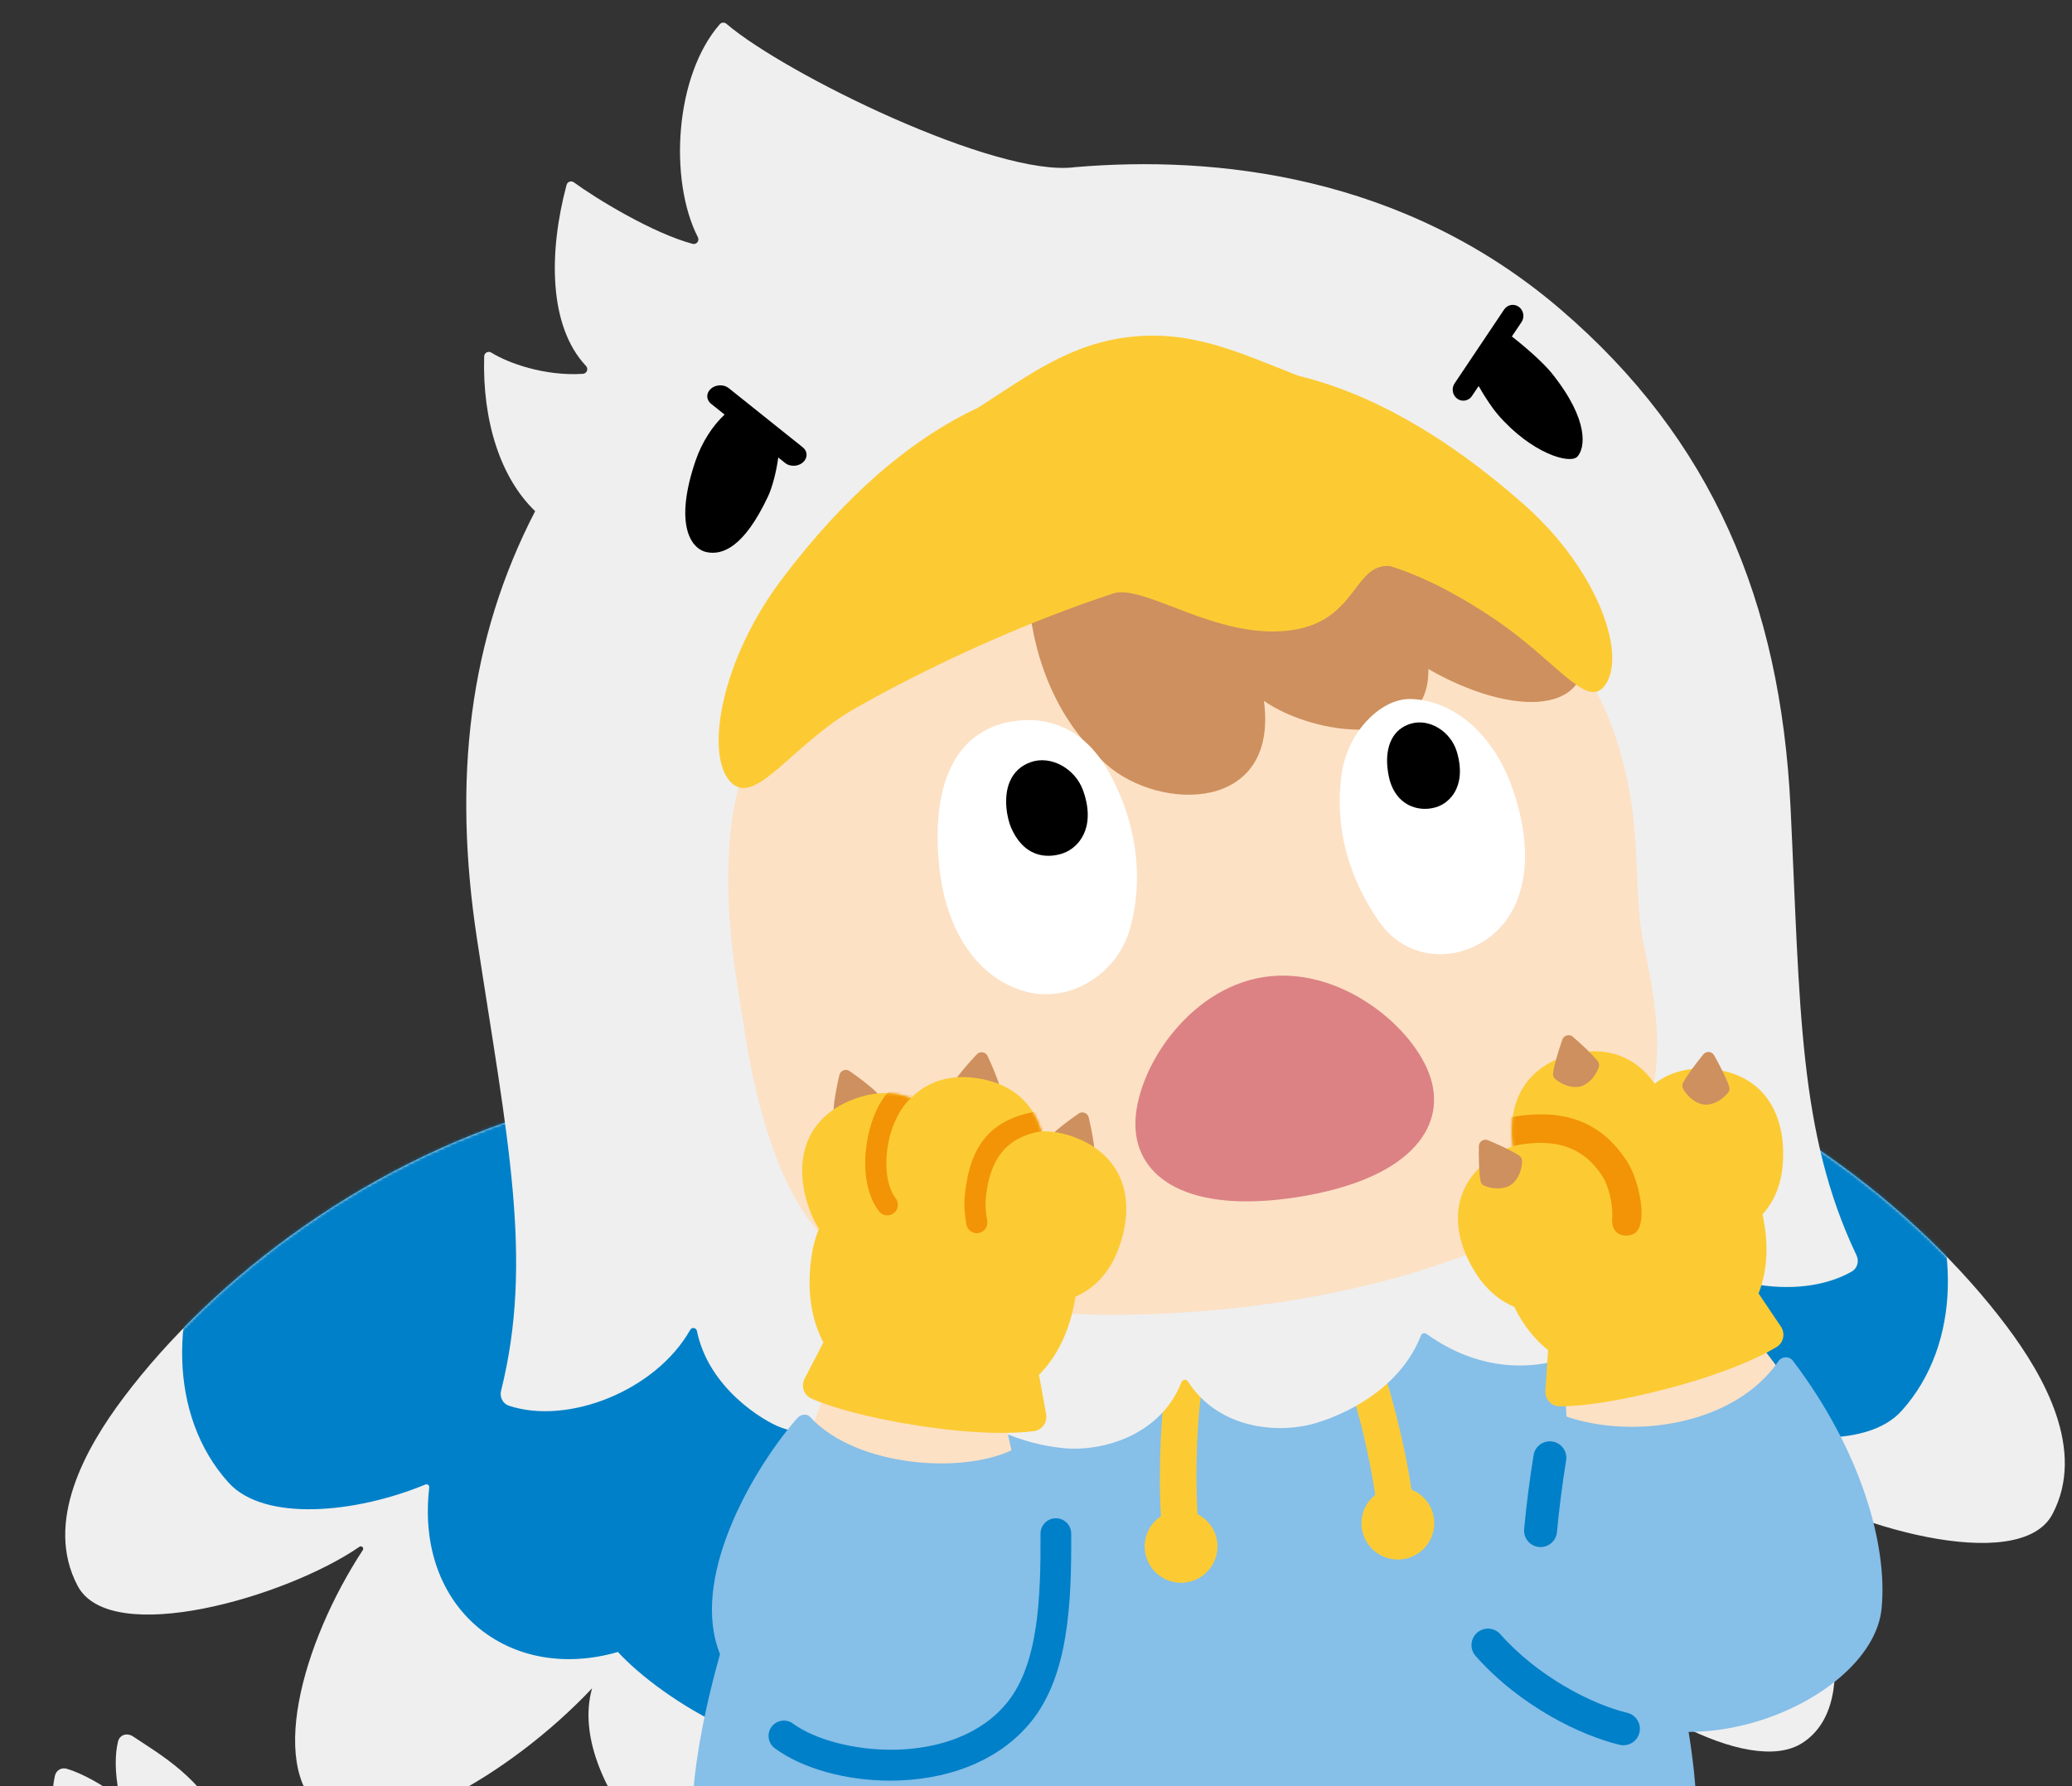 <svg width="732" height="631" viewBox="0 0 732 631" fill="none" xmlns="http://www.w3.org/2000/svg">
<rect x="0" y="0" width="732" height="631" fill="#333333" stroke="none"/>
<g clip-path="url(#clip0_15_86)">
<path d="M370.474 460.17C405.093 424.645 466.242 341.723 555.264 365.516C621.468 383.21 677.365 426.515 708.943 468.584C722.192 486.235 737.012 512.405 725.083 534.959C713.458 556.936 651.393 539 625.519 521.168C624.749 520.638 623.817 521.557 624.33 522.338C645.64 554.804 659.098 601.563 636.665 615.824C617.915 627.744 572.573 602.163 543.334 571.168C552.688 604.242 508.014 649.012 485.558 656.491C463.103 663.97 447.344 604.139 447.344 604.139L376.354 522.806L370.474 460.17Z" fill="#EFEFEF"/>
<mask id="mask0_15_86" style="mask-type:luminance" maskUnits="userSpaceOnUse" x="370" y="361" width="360" height="297">
<path d="M370.474 460.172C405.093 424.647 466.242 341.724 555.263 365.517C621.468 383.212 677.365 426.517 708.943 468.586C722.192 486.236 737.012 512.407 725.083 534.961C713.458 556.938 651.393 539.002 625.518 521.17C624.749 520.639 623.817 521.559 624.329 522.339C645.64 554.805 659.098 601.564 636.664 615.826C617.915 627.745 572.573 602.165 543.334 571.17C552.688 604.244 508.013 649.014 485.558 656.492C463.103 663.971 447.344 604.14 447.344 604.14L376.353 522.807L370.474 460.172Z" fill="white"/>
</mask>
<g mask="url(#mask0_15_86)">
<path d="M676.429 407.818C692.335 436.799 693.271 474.661 671.751 498.5C659.166 512.441 626.847 509.357 602.232 499.172C601.514 498.875 600.772 499.456 600.862 500.227C605.836 543.146 572.529 569.401 534.211 558.331C519.168 574.584 477.826 602.359 430.699 597.172L376.353 563.005L346.558 429.671L490.118 333.03L648.36 375.098L676.429 407.818Z" fill="#0080C8"/>
</g>
<path d="M382.029 485.474C347.41 449.949 286.261 367.026 197.239 390.819C131.035 408.513 75.138 451.819 43.56 493.887C30.311 511.538 15.491 537.709 27.42 560.262C39.045 582.24 101.11 564.303 126.985 546.471C127.754 545.941 128.686 546.86 128.174 547.641C106.863 580.107 93.405 626.866 115.838 641.128C134.588 653.047 179.93 627.466 209.169 596.472C199.815 629.545 244.489 674.315 266.945 681.794C289.4 689.273 305.159 629.442 305.159 629.442L376.149 548.109L382.029 485.474Z" fill="#EFEFEF"/>
<mask id="mask1_15_86" style="mask-type:luminance" maskUnits="userSpaceOnUse" x="23" y="386" width="360" height="297">
<path d="M382.029 485.475C347.41 449.951 286.261 367.028 197.239 390.821C131.035 408.515 75.138 451.82 43.56 493.889C30.311 511.54 15.491 537.711 27.42 560.264C39.045 582.242 101.109 564.305 126.984 546.473C127.754 545.943 128.686 546.862 128.173 547.643C106.863 580.109 93.405 626.868 115.838 641.13C134.588 653.049 179.93 627.468 209.169 596.474C199.815 629.547 244.489 674.317 266.945 681.796C289.4 689.275 305.159 629.444 305.159 629.444L376.149 548.111L382.029 485.475Z" fill="white"/>
</mask>
<g mask="url(#mask1_15_86)">
<path d="M76.073 433.122C60.167 462.102 59.232 499.964 80.751 523.803C93.337 537.745 125.655 534.661 150.271 524.475C150.988 524.179 151.73 524.76 151.641 525.53C146.667 568.449 179.973 594.705 218.291 583.634C233.334 599.887 274.677 627.662 321.803 622.476L376.149 588.308L405.945 454.974L262.384 358.333L104.142 400.402L76.073 433.122Z" fill="#0080C8"/>
</g>
<path d="M143.92 740.408C146.932 740.408 149.992 740.34 153.117 740.205C234.49 736.679 322.435 679.206 353.334 609.361L328.259 598.288C301.67 658.39 222.568 709.777 151.929 712.837C104.188 714.9 75.491 699.451 52.797 659.501L28.954 673.023C55.278 719.363 90.984 740.408 143.92 740.408Z" fill="#0080C8"/>
<path d="M63.27 697.209C43.052 709.072 22.584 703.465 10.098 685.871C-0.957 670.294 -1.021 654.331 -1.985 642.253C-2.193 639.652 -0.202 637.807 2.175 638.466C6.542 639.677 12.02 642.565 18.331 647.925C18.715 648.25 19.309 647.948 19.219 647.453C18.151 641.6 18.159 632.681 19.407 627.343C19.856 625.423 21.68 624.352 23.578 624.896C28.851 626.408 36.65 630.747 41.246 634.53C41.634 634.85 42.188 634.479 42.09 633.985C40.481 625.867 40.625 619.68 41.694 615.28C42.276 612.884 44.859 612.047 47.031 613.495C57.118 620.221 71.039 628.054 79.268 645.29C88.561 664.756 83.489 685.347 63.27 697.209Z" fill="#EFEFEF"/>
<path d="M568.481 728.771C589.533 710.541 600.059 674.783 599.357 639.725C598.656 604.668 582.949 547.165 565.674 509.213C556.888 489.912 531.27 432.888 514.54 400.635H336.114C319.385 432.888 295.417 490.751 284.981 509.213C262.482 549.016 245.193 606.136 244.491 641.193C243.789 676.25 261.122 710.541 282.174 728.771C278.717 740.406 273.761 753.692 282.377 767.309C285.787 772.696 291.53 778.752 296.161 778.752H381.169C388.965 778.937 396.612 776.643 400.435 771.189C408.301 759.971 408.425 743.712 396.576 732.627C396.924 725.849 401.468 705.283 401.468 705.283C407.572 707.562 425.328 708.428 425.328 708.428C425.328 708.428 443.083 707.562 449.186 705.283C449.186 705.283 453.731 725.849 454.079 732.627C443.884 747.234 446.725 759.971 454.59 771.189C458.284 776.457 464.586 778.766 471.081 778.752H562.755C571.071 778.674 581.269 774.934 584.972 767.334C592.028 752.849 584.387 733.679 568.481 728.771Z" fill="#86BFE8"/>
<path d="M505.905 533.687C504.6 530.142 501.88 527.558 498.631 526.247C496.288 509.986 490.898 488.846 485.931 476.573L473.98 481.401C479.066 493.969 483.78 513.941 485.846 528.12C481.634 531.478 479.797 537.229 481.759 542.558C484.21 549.221 491.603 552.636 498.271 550.186C504.939 547.736 508.357 540.35 505.905 533.687Z" fill="#FCCB34"/>
<path d="M423.045 534.92C422.197 520.617 422.77 500.104 425.206 486.769L412.525 484.456C410.145 497.479 409.147 519.272 410.145 535.67C407.229 537.611 405.088 540.691 404.528 544.427C403.476 551.447 408.319 557.99 415.345 559.041C422.371 560.092 428.919 555.254 429.971 548.234C430.813 542.617 427.85 537.357 423.045 534.92Z" fill="#FCCB34"/>
<path d="M552.048 479.108L554.316 514.075L612.535 521.72L633.085 489.925L608.487 457.182L552.048 479.108Z" fill="#FCE1C5"/>
<path d="M168.506 331.696C159.934 275.384 165.566 225.996 189.06 180.59C176.825 168.856 170.37 148.792 171.05 125.904C171.088 124.645 172.493 123.894 173.56 124.563C179.364 128.199 192.283 132.949 205.926 132.072C207.33 131.981 207.98 130.305 207.016 129.28C193.861 115.287 193.735 89.33 200.164 65.31C200.461 64.199 201.788 63.728 202.716 64.408C210.462 70.074 230.492 82.354 244.689 86.152C246.063 86.52 247.187 85.065 246.54 83.798C236.249 63.626 238.349 26.759 254.308 8.54C254.908 7.856 255.956 7.828 256.647 8.42C277.239 26.061 352.03 62.804 379.787 59.056C428.993 54.845 495.738 61.639 551.309 109.293C604.877 155.229 629.032 212.39 632.571 285.32C636.018 356.34 635.323 400.33 655.881 443.52C656.861 445.579 656.184 448.092 654.203 449.224C635.134 460.123 602.343 454.321 586.111 435.634C585.319 434.722 583.863 435.279 583.86 436.486C583.814 457.255 567.011 472.319 561.819 475.598C548.377 484.087 525.383 486.743 503.97 471.264C503.275 470.761 502.315 471.045 502 471.843C495.293 488.855 478.698 498.533 465.012 502.718C452.195 506.638 430.703 505.231 419.664 488.058C419.099 487.18 417.762 487.314 417.383 488.286C409.966 507.303 389.179 512.935 375.839 511.63C361.594 510.235 343.41 504.033 333.463 488.686C332.997 487.966 332 487.877 331.418 488.508C313.497 507.918 290.432 509.864 275.574 504.204C269.835 502.017 250.379 490.577 246.216 470.228C245.974 469.046 244.436 468.788 243.841 469.838C231.635 491.367 200.644 503.544 179.792 496.634C177.626 495.916 176.464 493.588 177.016 491.376C188.606 444.973 179.205 401.991 168.506 331.696Z" fill="#EFEFEF"/>
<path d="M433.234 462.446C360.821 469.683 316.86 457.052 295.565 441.12C277.462 427.575 267.667 394.353 263.168 364.897C260.678 348.597 256.288 327.403 257.451 302.581C258.614 277.759 265.31 261.368 273.999 249.27L404.963 180.033L547.057 221.982C557.973 232.121 567.785 246.862 573.845 270.962C579.905 295.062 577.107 316.574 580.594 333.175C586.716 362.322 589.525 385.545 573.494 408.002C557.957 429.768 505.647 455.209 433.234 462.446Z" fill="#FCE1C5"/>
<path d="M363.212 195.606C361.725 219.34 367.798 249.608 390.834 270.033C409.795 286.845 451.768 287.099 446.528 247.609C463.613 259.624 505.054 266.337 504.628 236.362C533.779 253.175 566.073 254.235 559.102 223.188C549.821 181.847 503.097 156.755 503.097 156.755L440.675 154.846L363.212 195.606Z" fill="#CE905E"/>
<path d="M302.432 250.066C279.537 263.06 266.62 285.781 257.878 276.04C249.135 266.298 254.504 233.261 276.466 204.274C298.817 174.773 321.99 155.044 345.51 144.046C363.792 132.292 378.428 121.099 400.127 118.93C421.826 116.762 438.391 124.837 458.64 132.74C483.875 138.866 510.499 153.618 538.255 178.112C565.528 202.179 575.152 232.936 566.494 242.753C560.113 249.99 549.512 233.224 527.994 218.712C506.907 204.489 482.396 193.019 458 197.116C410.472 197.192 340.649 228.377 302.432 250.066Z" fill="#FCCB34"/>
<path d="M498.273 246.961C511.964 247.207 528.149 257.739 535.483 282.011C542.967 306.783 537.061 324.659 523.717 332.81C511.419 340.322 495.779 338.092 487.057 325.397C477.087 310.886 471.032 293.042 474.079 272.8C476.175 258.873 487.583 246.77 498.273 246.961Z" fill="white"/>
<path d="M491.731 261.058C493.158 258.373 495.43 256.553 498.487 255.651C504.952 253.753 512.518 258.378 514.67 265.572C516.728 272.452 515.497 276.964 514.102 279.535C512.608 282.293 510.107 284.361 507.243 285.207C506.434 285.447 505.594 285.612 504.737 285.698C499.411 286.23 493.489 283.65 491.118 276.192C491.005 275.834 488.376 267.376 491.731 261.058Z" fill="black"/>
<path d="M356.503 255.066C341.317 258.015 329.178 271.363 331.547 303.256C333.63 331.306 347.567 346.732 363.017 350.504C378.541 354.294 395.046 343.802 399.374 327.552C404.322 308.977 401.081 289.296 391.566 272.467C382.763 256.899 369.523 252.537 356.503 255.066Z" fill="white"/>
<path d="M356.773 276.047C358.19 272.774 360.671 270.49 364.146 269.259C371.199 266.758 379.836 271.446 382.64 279.28C385.323 286.769 384.23 291.833 382.839 294.761C381.349 297.902 378.704 300.339 375.584 301.446C374.79 301.728 373.474 302.112 371.87 302.272C367.574 302.701 361.212 301.526 357.235 292.486C355.759 289.131 354.328 281.701 356.773 276.047Z" fill="black"/>
<path d="M548.196 131.836C545.225 128.134 538.925 122.611 534.112 118.877L534.316 118.573L537.525 113.787C538.696 112.039 538.271 109.63 536.574 108.404C534.877 107.177 532.553 107.603 531.382 109.35L513.868 135.474C512.698 137.222 513.122 139.632 514.819 140.857C515.581 141.408 516.469 141.625 517.322 141.539C518.371 141.435 519.366 140.875 520.011 139.912L521.63 137.496L522.372 136.39C524.862 140.76 527.5 144.552 529.128 146.437C541.032 160.22 554.651 164.145 557.27 161.311C559.889 158.476 561.733 148.705 548.196 131.836Z" fill="black"/>
<path d="M245.684 162.894C247.969 156.158 251.819 150.355 255.98 146.466L251.184 142.63C249.433 141.23 249.416 138.862 251.147 137.341C252.88 135.817 255.702 135.722 257.451 137.123L283.633 158.058C285.383 159.459 285.401 161.827 283.67 163.347C282.893 164.031 281.895 164.426 280.874 164.528C279.62 164.653 278.331 164.337 277.366 163.565L274.945 161.63C274.199 167.28 272.629 172.609 271.358 175.313C262.903 193.301 255.289 196.252 249.628 195.06C243.968 193.868 238.137 185.133 245.684 162.894Z" fill="black"/>
<path d="M458.628 422.89C497.293 416.752 511.041 398.852 505.418 380.885C499.795 362.917 473.252 340.936 446.277 345.218C419.301 349.501 400.884 378.619 401.112 397.443C401.339 416.268 419.963 429.028 458.628 422.89Z" fill="#DC8284"/>
<path d="M394.203 209.387C405.877 207.455 429.562 225.351 454.519 222.857C479.475 220.363 477.879 199.005 490.974 199.973L478.906 190.744L408.482 198.496L394.203 209.387Z" fill="#FCCB34"/>
<path d="M664.738 568.269C661.337 602.889 585.05 633.032 552.049 592.302C533.584 569.512 541.147 524.459 548.672 502.223C549.231 500.571 551.021 499.644 552.667 500.224C577.586 509.001 613.241 502.965 628.259 480.941C629.476 479.157 632.085 479.015 633.392 480.735C657.395 512.346 666.945 545.799 664.738 568.269Z" fill="#86BFE8"/>
<path d="M629.16 468.679L621.273 456.968C624.202 449.451 625.101 440.235 622.655 429.053C626.399 424.927 629.127 419.243 629.785 411.688C631.292 394.379 623.613 379.347 604.252 377.664C596.046 376.951 589.511 378.983 584.569 382.855C578.211 373.793 568.131 369.018 554.809 372.606C538.179 377.083 532.442 390.275 534.496 404.894C532.372 405.706 530.223 406.786 528.055 408.203C511.79 418.832 512.138 435.705 521.656 450.246C525.49 456.103 530.127 459.706 534.946 461.701C538.199 468.343 542.31 473.333 546.904 476.992L545.955 491.374C545.763 494.29 548.035 496.833 550.96 496.858C558.521 496.92 572.491 495.06 590.364 490.247C609 485.23 620.86 479.944 627.581 475.941C630.099 474.441 630.797 471.11 629.16 468.679Z" fill="#FCCB34"/>
<mask id="mask2_15_86" style="mask-type:luminance" maskUnits="userSpaceOnUse" x="515" y="371" width="116" height="126">
<path d="M629.16 468.677L621.273 456.966C624.202 449.45 625.101 440.233 622.655 429.051C626.398 424.926 629.127 419.241 629.785 411.686C631.292 394.377 623.613 379.345 604.252 377.663C596.046 376.949 589.51 378.981 584.568 382.853C578.211 373.791 568.131 369.017 554.808 372.604C538.179 377.082 532.442 390.273 534.495 404.893C532.372 405.704 530.223 406.785 528.055 408.201C511.79 418.83 512.138 435.703 521.656 450.244C525.49 456.102 530.127 459.704 534.946 461.699C538.199 468.341 542.309 473.331 546.904 476.99L545.955 491.372C545.763 494.288 548.034 496.832 550.96 496.856C558.521 496.918 572.491 495.058 590.364 490.246C609 485.228 620.86 479.942 627.581 475.939C630.099 474.439 630.797 471.108 629.16 468.677Z" fill="white"/>
</mask>
<g mask="url(#mask2_15_86)">
<path d="M574.506 436.529C571.039 436.544 569.282 433.951 569.558 430.651C569.981 425.587 568.165 418.805 566.259 415.816C561.46 408.283 553.138 400.912 534.495 404.893C531.354 404.799 527.47 404.068 526.875 401.329C526.281 398.587 528.023 395.884 530.765 395.291C551.427 390.82 565.338 395.668 574.832 410.361C578.122 415.453 580.34 424.667 579.872 430.164C579.512 434.397 577.973 436.514 574.506 436.529Z" fill="#F29406"/>
</g>
<path d="M558.392 383.833C560.86 383.169 563.631 380.57 564.838 376.973C565.076 376.265 564.901 375.487 564.441 374.897C562.389 372.262 558.318 368.595 555.647 366.292C554.404 365.221 552.48 365.739 551.945 367.289C550.793 370.621 549.117 375.835 548.668 379.144C548.567 379.884 548.807 380.645 549.369 381.139C552.222 383.642 555.924 384.498 558.392 383.833Z" fill="#CE905E"/>
<path d="M533.732 418.65C535.871 417.252 537.696 413.922 537.725 410.128C537.731 409.381 537.322 408.696 536.702 408.278C533.932 406.411 528.922 404.19 525.667 402.83C524.153 402.197 522.485 403.287 522.458 404.927C522.4 408.452 522.429 413.928 523.031 417.212C523.165 417.947 523.63 418.596 524.317 418.89C527.807 420.384 531.593 420.048 533.732 418.65Z" fill="#CE905E"/>
<path d="M602.136 390.254C599.59 390.033 596.405 387.96 594.585 384.631C594.226 383.975 594.262 383.178 594.611 382.517C596.168 379.563 599.532 375.239 601.757 372.504C602.792 371.231 604.777 371.403 605.576 372.835C607.295 375.914 609.861 380.753 610.885 383.931C611.114 384.643 611.012 385.434 610.545 386.018C608.177 388.983 604.682 390.475 602.136 390.254Z" fill="#CE905E"/>
<path d="M573.533 616.593C573.081 616.593 572.624 616.539 572.165 616.43C558.669 613.178 537.253 603.011 521.316 585.055C519.185 582.653 519.405 578.979 521.807 576.849C524.216 574.717 527.89 574.94 530.02 577.34C543.262 592.257 562.098 602.046 574.892 605.127C578.017 605.881 579.937 609.021 579.185 612.141C578.542 614.804 576.16 616.593 573.533 616.593Z" fill="#0080C8"/>
<path d="M544.26 546.568C544.085 546.568 543.91 546.561 543.733 546.545C540.533 546.257 538.172 543.432 538.458 540.236C539.181 532.2 540.333 523.165 541.787 514.108C542.297 510.938 545.26 508.783 548.455 509.29C551.627 509.801 553.786 512.782 553.277 515.952C551.882 524.621 550.736 533.615 550.048 541.275C549.775 544.295 547.237 546.568 544.26 546.568Z" fill="#0080C8"/>
<path d="M292.457 489.45L280.132 522.255L330.053 553.147L361.872 532.609L352.928 492.656L292.457 489.45Z" fill="#FCE1C5"/>
<path d="M360.414 600.571C344.528 630.338 269.228 629.722 253.531 582.085C244.748 555.43 266.527 518.274 281.694 500.975C282.821 499.689 284.996 499.292 286.142 500.551C302.474 518.485 341.734 521.296 359.449 511.304C361.314 510.252 363.713 510.888 364.295 512.87C374.982 549.293 370.725 581.249 360.414 600.571Z" fill="#86BFE8"/>
<path d="M344.193 390.207C346.717 390.613 350.311 389.38 352.89 386.596C353.398 386.047 353.558 385.266 353.381 384.54C352.593 381.295 350.387 376.282 348.898 373.086C348.205 371.599 346.238 371.282 345.113 372.476C342.694 375.042 339.023 379.109 337.254 381.941C336.858 382.575 336.764 383.367 337.073 384.048C338.645 387.501 341.67 389.8 344.193 390.207Z" fill="#CE905E"/>
<path d="M304.68 395.565C307.065 394.648 309.551 391.776 310.378 388.073C310.541 387.344 310.285 386.588 309.767 386.049C307.452 383.641 303.021 380.417 300.125 378.404C298.778 377.468 296.918 378.183 296.547 379.78C295.749 383.214 294.624 388.573 294.521 391.911C294.498 392.658 294.816 393.389 295.426 393.822C298.523 396.016 302.295 396.482 304.68 395.565Z" fill="#CE905E"/>
<path d="M376.501 410.582C374.116 409.666 371.628 406.795 370.8 403.093C370.637 402.363 370.892 401.607 371.41 401.068C373.724 398.659 378.153 395.433 381.048 393.418C382.394 392.481 384.255 393.195 384.627 394.792C385.427 398.226 386.554 403.585 386.659 406.922C386.682 407.669 386.365 408.401 385.755 408.834C382.659 411.029 378.887 411.498 376.501 410.582Z" fill="#CE905E"/>
<path d="M379.852 401.872C375.605 400.242 371.625 399.582 367.921 399.685C365.179 390.209 358.081 382.992 345.68 380.994C335.363 379.332 327.402 382.264 321.795 387.973C315.966 385.606 309.111 385.457 301.409 388.418C283.271 395.392 280.058 411.96 286.303 428.176C287.163 430.407 288.183 432.379 289.304 434.161C288.14 437.024 287.255 440.043 286.774 443.24C284.813 456.271 286.749 466.437 290.89 474.28L284.25 487.076C282.904 489.671 283.965 492.911 286.635 494.104C293.538 497.19 307.083 501.081 325.387 503.83C344.473 506.697 357.46 506.605 365.223 505.629C368.132 505.263 370.107 502.49 369.583 499.608L367.056 485.72C373.184 479.577 377.937 470.673 379.977 458.092C386.059 455.472 391.628 450.331 394.977 441.622C401.214 425.403 397.994 408.836 379.852 401.872Z" fill="#FCCB34"/>
<mask id="mask3_15_86" style="mask-type:luminance" maskUnits="userSpaceOnUse" x="283" y="380" width="115" height="127">
<path d="M379.852 401.874C375.605 400.244 371.624 399.584 367.921 399.687C365.179 390.211 358.081 382.994 345.68 380.996C335.363 379.334 327.402 382.266 321.794 387.974C315.965 385.608 309.111 385.459 301.408 388.42C283.27 395.394 280.058 411.962 286.303 428.178C287.163 430.409 288.183 432.38 289.304 434.163C288.14 437.026 287.255 440.045 286.774 443.242C284.813 456.273 286.748 466.439 290.889 474.282L284.25 487.078C282.904 489.673 283.965 492.913 286.635 494.106C293.537 497.192 307.082 501.082 325.387 503.832C344.473 506.699 357.46 506.606 365.223 505.631C368.131 505.265 370.107 502.492 369.582 499.61L367.055 485.722C373.184 479.579 377.937 470.675 379.977 458.094C386.059 455.474 391.628 450.333 394.977 441.624C401.214 425.405 397.994 408.838 379.852 401.874Z" fill="white"/>
</mask>
<g mask="url(#mask3_15_86)">
<path d="M345.083 435.678C343.326 435.678 341.761 434.436 341.415 432.647C340.761 429.241 340.54 425.474 340.824 422.573C342.379 406.74 348.239 396.187 364.943 392.903C366.652 392.566 367.973 393.826 368.553 395.535C369.011 396.877 368.82 398.713 367.921 399.687C354.854 401.761 349.535 410.382 348.264 423.301C348.096 425.02 348.137 428.008 348.76 431.239C349.148 433.265 347.821 435.222 345.792 435.613C345.556 435.658 345.317 435.678 345.083 435.678Z" fill="#F29406"/>
<path d="M313.483 429.382C312.354 429.382 311.238 428.873 310.504 427.906C306.182 422.218 304.657 413.27 306.316 403.354C307.82 394.354 311.425 387.14 316.346 383.483C318.006 382.25 319.987 382.349 321.233 383.991C322.13 385.171 322.425 386.739 321.794 387.976C318.633 390.729 314.972 396.928 313.69 404.585C312.388 412.364 313.424 419.394 316.458 423.388C317.708 425.031 317.385 427.375 315.742 428.621C315.065 429.134 314.272 429.382 313.483 429.382Z" fill="#F29406"/>
</g>
<path d="M314.498 629.088C298.838 629.088 283.471 624.824 273.727 617.658C271.316 615.887 270.8 612.494 272.575 610.085C274.347 607.678 277.74 607.156 280.154 608.934C295.511 620.221 337.066 624.724 355.864 601.425C366.878 587.768 367.701 564.501 367.599 541.843C367.587 538.85 370.003 536.414 372.996 536.4H373.021C376.005 536.4 378.429 538.809 378.443 541.793C378.552 566.401 377.55 591.798 364.306 608.223C354.143 620.82 337.702 628.204 318.011 629.015C316.841 629.065 315.668 629.088 314.498 629.088Z" fill="#0080C8"/>
</g>
<defs>
<clipPath id="clip0_15_86">
<rect width="731.46" height="631" fill="white"/>
</clipPath>
</defs>
</svg>
